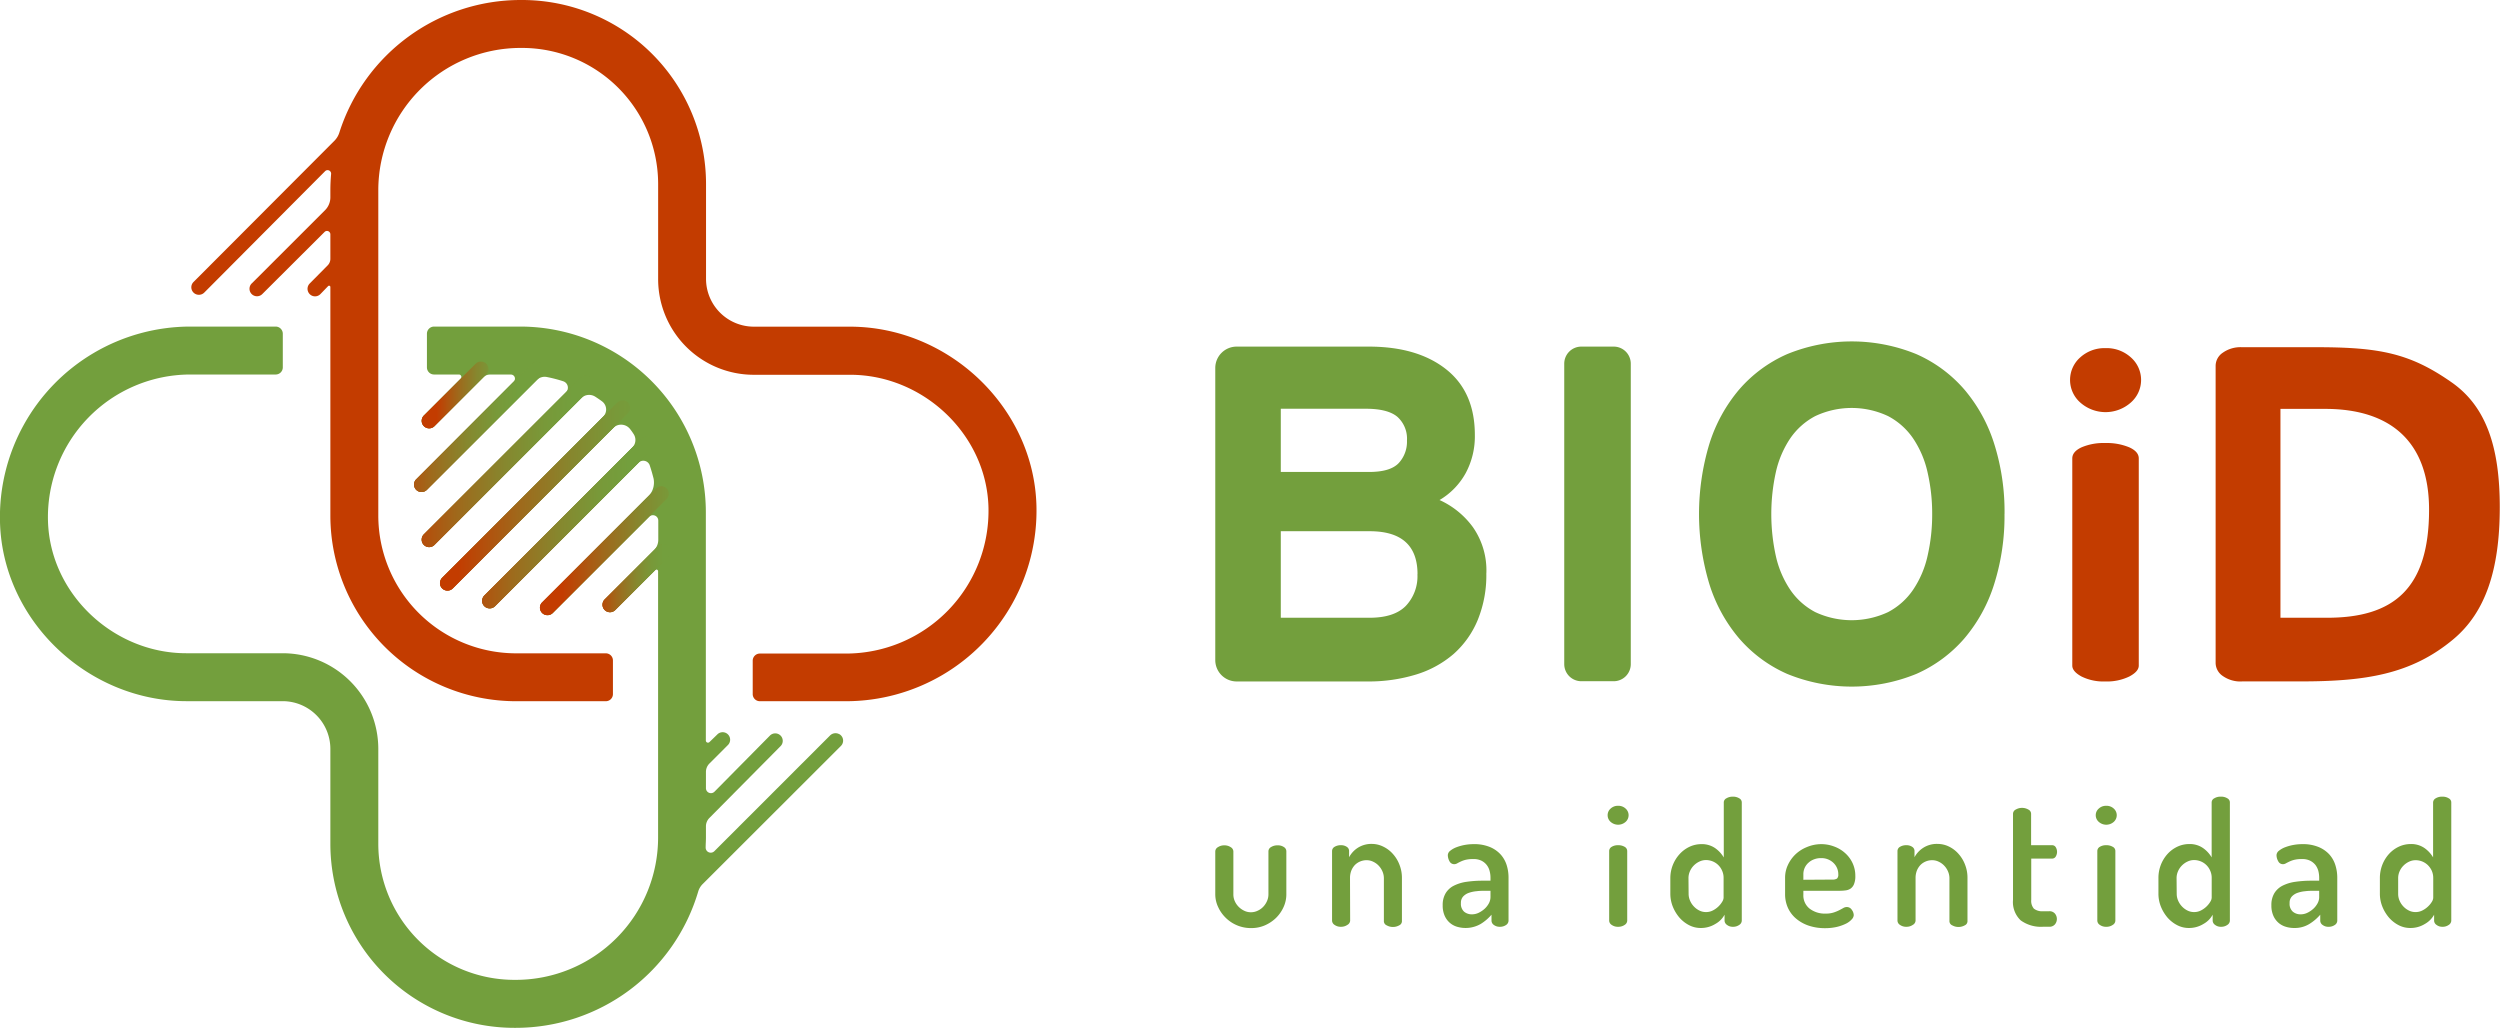 <svg xmlns="http://www.w3.org/2000/svg" xmlns:xlink="http://www.w3.org/1999/xlink" viewBox="0 0 540.31 222.14"><defs><style>.cls-1{fill:url(#linear-gradient);}.cls-2{fill:url(#linear-gradient-2);}.cls-3{fill:url(#linear-gradient-3);}.cls-4{fill:url(#linear-gradient-4);}.cls-5{fill:url(#linear-gradient-5);}.cls-6{fill:url(#linear-gradient-6);}.cls-7{fill:url(#linear-gradient-7);}.cls-8{fill:#c33c00;}.cls-9{fill:#739f3d;}.cls-10{clip-path:url(#clip-path);}.cls-11{fill:url(#linear-gradient-9);}.cls-12{clip-path:url(#clip-path-2);}.cls-13{fill:url(#linear-gradient-11);}.cls-14{clip-path:url(#clip-path-3);}.cls-15{fill:url(#linear-gradient-13);}.cls-16{clip-path:url(#clip-path-4);}.cls-17{fill:url(#linear-gradient-15);}.cls-18{clip-path:url(#clip-path-5);}.cls-19{fill:url(#linear-gradient-17);}.cls-20{clip-path:url(#clip-path-6);}.cls-21{fill:url(#linear-gradient-19);}.cls-22{clip-path:url(#clip-path-7);}.cls-23{fill:url(#linear-gradient-21);}</style><linearGradient id="linear-gradient" x1="91.13" y1="85.38" x2="105.55" y2="85.38" gradientUnits="userSpaceOnUse"><stop offset="0" stop-color="#c33c00"/><stop offset="0.04" stop-color="#be4204"/><stop offset="0.33" stop-color="#9e6a1c"/><stop offset="0.6" stop-color="#86872e"/><stop offset="0.83" stop-color="#789939"/><stop offset="1" stop-color="#739f3d"/></linearGradient><linearGradient id="linear-gradient-2" x1="130.21" y1="124.95" x2="144.95" y2="124.95" xlink:href="#linear-gradient"/><linearGradient id="linear-gradient-3" x1="89.48" y1="92.26" x2="117.66" y2="92.26" xlink:href="#linear-gradient"/><linearGradient id="linear-gradient-4" x1="116.7" y1="119.01" x2="144.56" y2="119.01" xlink:href="#linear-gradient"/><linearGradient id="linear-gradient-5" x1="104.2" y1="112.87" x2="141.38" y2="112.87" xlink:href="#linear-gradient"/><linearGradient id="linear-gradient-6" x1="91.13" y1="99.69" x2="128.24" y2="99.69" xlink:href="#linear-gradient"/><linearGradient id="linear-gradient-7" x1="95.09" y1="107.09" x2="136.19" y2="107.09" xlink:href="#linear-gradient"/><clipPath id="clip-path"><path class="cls-1" d="M102.78,78.65,91.65,89.78a1.62,1.62,0,0,0,1.11,2.8,1.59,1.59,0,0,0,1.14-.48L105,81a1.62,1.62,0,1,0-2.25-2.32"/></clipPath><linearGradient id="linear-gradient-9" x1="1178.66" y1="648.34" x2="1179.09" y2="648.34" gradientTransform="matrix(33.47, 0, 0, -33.47, -39355.45, 21783.58)" xlink:href="#linear-gradient"/><clipPath id="clip-path-2"><path class="cls-2" d="M142.15,118.1l-11.42,11.42a1.62,1.62,0,0,0,1.11,2.8,1.61,1.61,0,0,0,1.14-.48l11.49-11.49a1.62,1.62,0,0,0-.33-2.55,1.55,1.55,0,0,0-.78-.21,1.7,1.7,0,0,0-1.21.51"/></clipPath><linearGradient id="linear-gradient-11" x1="1178.24" y1="649.89" x2="1178.67" y2="649.89" gradientTransform="matrix(34.21, 0, 0, -34.21, -40178.97, 22358.65)" xlink:href="#linear-gradient"/><clipPath id="clip-path-3"><path class="cls-3" d="M114.85,78.69,90,103.55a1.61,1.61,0,0,0,1.11,2.79,1.58,1.58,0,0,0,1.14-.47l24.93-24.93a1.62,1.62,0,0,0-.33-2.55,1.55,1.55,0,0,0-.78-.21,1.74,1.74,0,0,0-1.22.51"/></clipPath><linearGradient id="linear-gradient-13" x1="1203.09" y1="649" x2="1203.52" y2="649" gradientTransform="matrix(65.39, 0, 0, -65.39, -78585.61, 42532.78)" xlink:href="#linear-gradient"/><clipPath id="clip-path-4"><path class="cls-4" d="M141.76,105.6l-24.55,24.54a1.62,1.62,0,1,0,2.26,2.32l24.62-24.62a1.61,1.61,0,0,0-.34-2.54,1.46,1.46,0,0,0-.77-.22,1.74,1.74,0,0,0-1.22.52"/></clipPath><linearGradient id="linear-gradient-15" x1="1202.25" y1="649.54" x2="1202.68" y2="649.54" gradientTransform="matrix(64.68, 0, 0, -64.68, -77639.99, 42128.44)" xlink:href="#linear-gradient"/><clipPath id="clip-path-5"><path class="cls-5" d="M138.59,94.79l-33.88,33.88a1.66,1.66,0,0,0-.39,1.81,1.64,1.64,0,0,0,1.5,1A1.61,1.61,0,0,0,107,131l33.94-33.94a1.63,1.63,0,0,0-.54-2.65,1.43,1.43,0,0,0-.58-.12,1.72,1.72,0,0,0-1.2.51"/></clipPath><linearGradient id="linear-gradient-17" x1="1209.05" y1="649.41" x2="1209.49" y2="649.41" gradientTransform="matrix(86.3, 0, 0, -86.3, -104243.22, 56160.09)" xlink:href="#linear-gradient"/><clipPath id="clip-path-6"><path class="cls-6" d="M125.45,81.65l-33.8,33.8a1.62,1.62,0,0,0,1.11,2.8,1.59,1.59,0,0,0,1.14-.48l33.86-33.86a1.62,1.62,0,0,0-.53-2.65,1.47,1.47,0,0,0-.58-.12,1.72,1.72,0,0,0-1.2.51"/></clipPath><linearGradient id="linear-gradient-19" x1="1209.21" y1="649.21" x2="1209.64" y2="649.21" gradientTransform="matrix(86.12, 0, 0, -86.12, -104050.96, 56011.85)" xlink:href="#linear-gradient"/><clipPath id="clip-path-7"><path class="cls-7" d="M133.39,87.05,95.6,124.84a1.66,1.66,0,0,0-.39,1.81,1.64,1.64,0,0,0,1.5,1,1.61,1.61,0,0,0,1.15-.48L135.72,89.3a1.62,1.62,0,0,0-.33-2.55,1.58,1.58,0,0,0-.78-.21,1.77,1.77,0,0,0-1.22.51"/></clipPath><linearGradient id="linear-gradient-21" x1="1211.05" y1="649.33" x2="1211.48" y2="649.33" gradientTransform="matrix(95.41, 0, 0, -95.41, -115448.03, 62057.84)" xlink:href="#linear-gradient"/></defs><g id="Capa_2" data-name="Capa 2"><g id="Capa_1-2" data-name="Capa 1"><path class="cls-8" d="M224,109.27c-.58-21.28-19-38.67-40.33-38.67H162.92a10.34,10.34,0,0,1-10.33-10.33V39.78A39.78,39.78,0,0,0,112.81,0h-.28A41.14,41.14,0,0,0,73.35,28.63a4.38,4.38,0,0,1-1.07,1.79L41.86,60.91A1.62,1.62,0,0,0,43,63.71a1.62,1.62,0,0,0,1.14-.47L70.26,37a.76.76,0,0,1,1.3.61c-.1,1.15-.16,2.32-.16,3.49v1.53a3.93,3.93,0,0,1-1.16,2.81L54.5,61.17a1.62,1.62,0,1,0,2.25,2.32l13.4-13.36a.73.73,0,0,1,1.25.51v5.3a2,2,0,0,1-.58,1.41l-3.89,3.93a1.63,1.63,0,0,0,1.15,2.77,1.64,1.64,0,0,0,1.15-.47l1.69-1.75a.28.28,0,0,1,.48.2v49.38a40.15,40.15,0,0,0,40.15,40.14h19.37a1.54,1.54,0,0,0,1.55-1.55v-7.25a1.54,1.54,0,0,0-1.55-1.55H111.55a29.79,29.79,0,0,1-29.79-29.79V41.12a30.77,30.77,0,0,1,30.77-30.76h.28a29.43,29.43,0,0,1,29.43,29.42V60.27A20.68,20.68,0,0,0,162.92,81h20.84c15.74,0,29.44,12.86,29.87,28.59a30.84,30.84,0,0,1-30.79,31.66H164.23a1.54,1.54,0,0,0-1.55,1.55V150a1.54,1.54,0,0,0,1.55,1.55h18.61A41.2,41.2,0,0,0,224,109.27"/><path class="cls-9" d="M181.38,158.67a1.67,1.67,0,0,0-2,.3l-25,25a1.1,1.1,0,0,1-1.87-.83c0-.69.06-1.39.06-2.09v-2.45a2.56,2.56,0,0,1,.76-1.83l15.35-15.49a1.62,1.62,0,1,0-2.32-2.26l-11.95,12.09a1.08,1.08,0,0,1-1.84-.76v-3.53a2.56,2.56,0,0,1,.74-1.79l4-4a1.62,1.62,0,1,0-2.32-2.26l-1.65,1.6a.46.46,0,0,1-.79-.33V110.72a40.14,40.14,0,0,0-40.14-40.14H93.82a1.55,1.55,0,0,0-1.55,1.55v7.26a1.54,1.54,0,0,0,1.55,1.55h5.37a.53.53,0,0,1,.37.9l-7.92,7.92a1.62,1.62,0,0,0,1.11,2.8,1.61,1.61,0,0,0,1.15-.48l10.52-10.52a2.08,2.08,0,0,1,1.47-.61c1.1,0,3,0,4.54,0a.88.88,0,0,1,.61,1.5L90,103.53a1.61,1.61,0,0,0,1.11,2.79,1.6,1.6,0,0,0,1.15-.47L116,82.14a2.44,2.44,0,0,1,2.18-.66,29.64,29.64,0,0,1,3.54.92,1.46,1.46,0,0,1,.59,2.42L91.64,115.43a1.62,1.62,0,1,0,2.26,2.32l31.66-31.66a2.47,2.47,0,0,1,3.1-.35c.49.32,1,.66,1.45,1a2.19,2.19,0,0,1,.25,3.31L95.6,124.82a1.66,1.66,0,0,0-.36,1.88,1.64,1.64,0,0,0,1.47.92,1.59,1.59,0,0,0,1.14-.48L132.5,92.5a2.46,2.46,0,0,1,3.7.26c.25.32.48.64.71,1a2.34,2.34,0,0,1-.28,3l-31.92,31.93a1.62,1.62,0,0,0,1.11,2.8A1.59,1.59,0,0,0,107,131l31-31a1.47,1.47,0,0,1,2.43.59c.42,1.29.56,1.82.83,2.86a4.39,4.39,0,0,1-1.5,4.19l-22.52,22.52a1.62,1.62,0,0,0,1.11,2.8,1.59,1.59,0,0,0,1.14-.48l20.78-20.77a1.16,1.16,0,0,1,2,.82c0,1.4,0,3,0,4.15a3.23,3.23,0,0,1-1,2.32L130.72,129.5a1.62,1.62,0,0,0,1.11,2.8,1.61,1.61,0,0,0,1.15-.48l8.62-8.62a.37.37,0,0,1,.63.26V181a30.76,30.76,0,0,1-30.77,30.77h-.28a29.42,29.42,0,0,1-29.42-29.42V161.87a20.69,20.69,0,0,0-20.69-20.69H40.23c-15.74,0-29.43-12.85-29.86-28.59A30.82,30.82,0,0,1,41.15,80.94H59.57a1.54,1.54,0,0,0,1.55-1.55V72.13a1.55,1.55,0,0,0-1.55-1.55H41.15A41.19,41.19,0,0,0,0,112.87c.57,21.28,19,38.67,40.32,38.67H61.07A10.32,10.32,0,0,1,71.4,161.87v20.49a39.78,39.78,0,0,0,39.78,39.78h.28a41.14,41.14,0,0,0,39.44-29.46,3.85,3.85,0,0,1,1-1.65l29.84-29.81a1.62,1.62,0,0,0-.33-2.55"/><path class="cls-1" d="M102.78,78.65,91.65,89.78a1.62,1.62,0,0,0,1.11,2.8,1.59,1.59,0,0,0,1.14-.48L105,81a1.62,1.62,0,1,0-2.25-2.32"/><g class="cls-10"><rect class="cls-11" x="90.98" y="78.18" width="14.72" height="14.4"/></g><path class="cls-2" d="M142.15,118.1l-11.42,11.42a1.62,1.62,0,0,0,1.11,2.8,1.61,1.61,0,0,0,1.14-.48l11.49-11.49a1.62,1.62,0,0,0-.33-2.55,1.55,1.55,0,0,0-.78-.21,1.7,1.7,0,0,0-1.21.51"/><g class="cls-12"><rect class="cls-13" x="130.06" y="117.59" width="15.14" height="14.73"/></g><path class="cls-3" d="M114.85,78.69,90,103.55a1.61,1.61,0,0,0,1.11,2.79,1.58,1.58,0,0,0,1.14-.47l24.93-24.93a1.62,1.62,0,0,0-.33-2.55,1.55,1.55,0,0,0-.78-.21,1.74,1.74,0,0,0-1.22.51"/><g class="cls-14"><rect class="cls-15" x="89.33" y="78.18" width="28.58" height="28.16"/></g><path class="cls-4" d="M141.76,105.6l-24.55,24.54a1.62,1.62,0,1,0,2.26,2.32l24.62-24.62a1.61,1.61,0,0,0-.34-2.54,1.46,1.46,0,0,0-.77-.22,1.74,1.74,0,0,0-1.22.52"/><g class="cls-16"><rect class="cls-17" x="116.54" y="105.08" width="28.27" height="27.85"/></g><path class="cls-5" d="M138.59,94.79l-33.88,33.88a1.66,1.66,0,0,0-.39,1.81,1.64,1.64,0,0,0,1.5,1A1.61,1.61,0,0,0,107,131l33.94-33.94a1.63,1.63,0,0,0-.54-2.65,1.43,1.43,0,0,0-.58-.12,1.72,1.72,0,0,0-1.2.51"/><g class="cls-18"><rect class="cls-19" x="104.05" y="94.28" width="37.64" height="37.19"/></g><path class="cls-6" d="M125.45,81.65l-33.8,33.8a1.62,1.62,0,0,0,1.11,2.8,1.59,1.59,0,0,0,1.14-.48l33.86-33.86a1.62,1.62,0,0,0-.53-2.65,1.47,1.47,0,0,0-.58-.12,1.72,1.72,0,0,0-1.2.51"/><g class="cls-20"><rect class="cls-21" x="90.98" y="81.14" width="37.56" height="37.11"/></g><path class="cls-7" d="M133.39,87.05,95.6,124.84a1.66,1.66,0,0,0-.39,1.81,1.64,1.64,0,0,0,1.5,1,1.61,1.61,0,0,0,1.15-.48L135.72,89.3a1.62,1.62,0,0,0-.33-2.55,1.58,1.58,0,0,0-.78-.21,1.77,1.77,0,0,0-1.22.51"/><g class="cls-22"><rect class="cls-23" x="94.94" y="86.54" width="41.51" height="41.1"/></g><path class="cls-9" d="M321.23,123.88A25.58,25.58,0,0,1,319.37,134a20.06,20.06,0,0,1-5.21,7.34,22.42,22.42,0,0,1-8.11,4.44,35,35,0,0,1-10.54,1.5H267.28a4.62,4.62,0,0,1-4.63-4.62V79.53a4.62,4.62,0,0,1,4.63-4.62h28.54q10.53,0,16.73,4.91t6.2,14.2a16.74,16.74,0,0,1-2,8.27,15.31,15.31,0,0,1-5.63,5.78,18.18,18.18,0,0,1,7.23,5.89,16.29,16.29,0,0,1,2.89,9.92M304.08,95.21A6.36,6.36,0,0,0,302,90.08c-1.38-1.16-3.66-1.74-6.82-1.74H276.81V102h19.11q4.54,0,6.36-1.9a6.78,6.78,0,0,0,1.8-4.87m2.28,28.88q0-9.3-10.34-9.3H276.81v18.7H296q5.28,0,7.8-2.53a9.29,9.29,0,0,0,2.54-6.87"/><path class="cls-9" d="M338.07,143.53V78.6a3.69,3.69,0,0,1,3.69-3.69h7a3.69,3.69,0,0,1,3.69,3.69v64.93a3.7,3.7,0,0,1-3.69,3.7h-7a3.7,3.7,0,0,1-3.69-3.7"/><path class="cls-9" d="M433.22,111.07A48.68,48.68,0,0,1,431,126.2,33.56,33.56,0,0,1,424.53,138a29.3,29.3,0,0,1-10.37,7.65,36.88,36.88,0,0,1-27.9,0A29.3,29.3,0,0,1,375.89,138a33.56,33.56,0,0,1-6.46-11.78,52.48,52.48,0,0,1,0-30.27,33.74,33.74,0,0,1,6.46-11.78,29.27,29.27,0,0,1,10.37-7.64,36.88,36.88,0,0,1,27.9,0,29.27,29.27,0,0,1,10.37,7.64A33.74,33.74,0,0,1,431,95.93a48.74,48.74,0,0,1,2.23,15.14m-15.64,0a39.78,39.78,0,0,0-1-9,21.48,21.48,0,0,0-3.1-7.29,15,15,0,0,0-5.43-4.85,18.48,18.48,0,0,0-15.74,0,15,15,0,0,0-5.43,4.85,21.47,21.47,0,0,0-3.09,7.29,42.18,42.18,0,0,0,0,18.08,21.33,21.33,0,0,0,3.09,7.28,14.93,14.93,0,0,0,5.43,4.86,18.57,18.57,0,0,0,15.74,0,14.93,14.93,0,0,0,5.43-4.86,21.34,21.34,0,0,0,3.1-7.28,39.78,39.78,0,0,0,1-9"/><path class="cls-8" d="M484.54,147.28a6.63,6.63,0,0,1-4.14-1.18,3.45,3.45,0,0,1-1.55-2.77V79a3.44,3.44,0,0,1,1.55-2.77,6.63,6.63,0,0,1,4.14-1.19h16c13.68,0,20.3,1.26,29.38,7.64,7.57,5.31,10.34,14.3,10.34,26.92,0,13.68-3.16,22.79-10,28.53-9.15,7.66-19.1,9.14-33.1,9.14H484.54Zm8.32-13.77h9.73c14.74.11,22.39-6.28,22.39-23.36,0-14.84-8.47-21.78-22.47-21.78h-9.65Z"/><path class="cls-8" d="M455,95.75a12.62,12.62,0,0,1,5.19.93c1.37.62,2.05,1.42,2.05,2.4v44.77c0,.85-.68,1.64-2.05,2.36a11.1,11.1,0,0,1-5.19,1.07,10.68,10.68,0,0,1-5.13-1.07c-1.32-.72-2-1.51-2-2.36V99.08q0-1.47,2-2.4A12.13,12.13,0,0,1,455,95.75Z"/><path class="cls-8" d="M455.06,75.24a7.79,7.79,0,0,1,5.47,2,6.48,6.48,0,0,1,0,9.75,8.23,8.23,0,0,1-10.94,0,6.5,6.5,0,0,1,0-9.75A7.81,7.81,0,0,1,455.06,75.24Z"/><path class="cls-9" d="M270.35,200.58a7.73,7.73,0,0,1-5.43-2.21,7.82,7.82,0,0,1-1.65-2.34,6.48,6.48,0,0,1-.62-2.77V184a1.09,1.09,0,0,1,.58-.91,2.42,2.42,0,0,1,1.39-.39,2.39,2.39,0,0,1,1.36.39,1.11,1.11,0,0,1,.58.91v9.29a3.52,3.52,0,0,0,.29,1.43,4.07,4.07,0,0,0,.82,1.23,4.2,4.2,0,0,0,1.21.87,3.24,3.24,0,0,0,1.47.34,3.31,3.31,0,0,0,1.48-.34,3.82,3.82,0,0,0,1.21-.87,4.21,4.21,0,0,0,.8-1.23,3.53,3.53,0,0,0,.3-1.43v-9.33a1.06,1.06,0,0,1,.57-.89,2.52,2.52,0,0,1,1.4-.37,2.27,2.27,0,0,1,1.37.37,1.08,1.08,0,0,1,.53.89v9.33a6.6,6.6,0,0,1-.62,2.79,7.75,7.75,0,0,1-1.65,2.34,8.13,8.13,0,0,1-2.44,1.6A7.37,7.37,0,0,1,270.35,200.58Z"/><path class="cls-9" d="M291.8,199a1.12,1.12,0,0,1-.6.89,2.38,2.38,0,0,1-1.37.41,2.28,2.28,0,0,1-1.4-.41,1.13,1.13,0,0,1-.54-.89V183.93a1.06,1.06,0,0,1,.54-.91,2.57,2.57,0,0,1,1.4-.35,2.13,2.13,0,0,1,1.24.35,1.06,1.06,0,0,1,.5.91v1.34a5.55,5.55,0,0,1,1.82-2,5.48,5.48,0,0,1,3.17-.88A5.6,5.6,0,0,1,299,183a6.56,6.56,0,0,1,2.06,1.58,7.46,7.46,0,0,1,1.41,2.34,7.68,7.68,0,0,1,.52,2.83V199a1,1,0,0,1-.61,1,2.72,2.72,0,0,1-1.36.34,2.69,2.69,0,0,1-1.3-.34,1,1,0,0,1-.63-1v-9.22a3.66,3.66,0,0,0-.3-1.42,4.13,4.13,0,0,0-.8-1.24,3.85,3.85,0,0,0-1.19-.87,3.2,3.2,0,0,0-1.46-.34,3.57,3.57,0,0,0-2.48,1,3.91,3.91,0,0,0-.8,1.23,4.37,4.37,0,0,0-.29,1.62Z"/><path class="cls-9" d="M318.52,182.44a8.77,8.77,0,0,1,3.48.62,6.54,6.54,0,0,1,2.32,1.61,6.31,6.31,0,0,1,1.31,2.31,9,9,0,0,1,.4,2.68V199a1.14,1.14,0,0,1-.53.91,2.28,2.28,0,0,1-1.36.39,2.06,2.06,0,0,1-1.27-.39,1.15,1.15,0,0,1-.52-.91v-1.31a9.84,9.84,0,0,1-2.34,2,6.53,6.53,0,0,1-5.18.58,4.2,4.2,0,0,1-1.58-.91,4.32,4.32,0,0,1-1.06-1.53,5.46,5.46,0,0,1-.39-2.17,4.93,4.93,0,0,1,.63-2.6,4.35,4.35,0,0,1,1.78-1.64,8.8,8.8,0,0,1,2.75-.84,24,24,0,0,1,3.53-.24h1.64v-.67a5.46,5.46,0,0,0-.19-1.43,3.49,3.49,0,0,0-.63-1.3,3.32,3.32,0,0,0-1.15-.93,3.86,3.86,0,0,0-1.71-.35,7.09,7.09,0,0,0-1.67.16,6,6,0,0,0-1.12.4c-.3.14-.55.27-.76.39a1.24,1.24,0,0,1-.58.16,1.13,1.13,0,0,1-1.06-.65,2.77,2.77,0,0,1-.35-1.32,1.25,1.25,0,0,1,.52-.93,4.86,4.86,0,0,1,1.34-.76,10.26,10.26,0,0,1,1.8-.5A10.91,10.91,0,0,1,318.52,182.44Zm3.61,10.08h-.93c-.72,0-1.41,0-2.06.09a6.92,6.92,0,0,0-1.73.37,3,3,0,0,0-1.21.8,2,2,0,0,0-.46,1.41,2.28,2.28,0,0,0,.68,1.84,2.59,2.59,0,0,0,1.73.58,3.38,3.38,0,0,0,1.42-.33,5.52,5.52,0,0,0,1.28-.86,4.46,4.46,0,0,0,.93-1.19,2.88,2.88,0,0,0,.35-1.34Z"/><path class="cls-9" d="M349.71,174.15a2.29,2.29,0,0,1,1.62.6,1.91,1.91,0,0,1,.65,1.45,1.93,1.93,0,0,1-.65,1.43,2.44,2.44,0,0,1-3.23,0,1.89,1.89,0,0,1-.65-1.43,1.87,1.87,0,0,1,.65-1.45A2.28,2.28,0,0,1,349.71,174.15Zm0,8.52a2.69,2.69,0,0,1,1.42.35,1.05,1.05,0,0,1,.55.91V199a1.12,1.12,0,0,1-.55.89,2.38,2.38,0,0,1-1.42.41,2.25,2.25,0,0,1-1.39-.41,1.13,1.13,0,0,1-.54-.89V183.93a1.06,1.06,0,0,1,.54-.91A2.53,2.53,0,0,1,349.71,182.67Z"/><path class="cls-9" d="M374.51,172.18a2.45,2.45,0,0,1,1.39.36,1,1,0,0,1,.54.91V199a1.13,1.13,0,0,1-.54.89,2.25,2.25,0,0,1-1.39.41,2,2,0,0,1-1.27-.41,1.16,1.16,0,0,1-.52-.89v-1.31a5,5,0,0,1-2,2,5.88,5.88,0,0,1-3.18.87,5.39,5.39,0,0,1-2.49-.61,7.12,7.12,0,0,1-2.08-1.63,8.51,8.51,0,0,1-1.43-2.36,7.45,7.45,0,0,1-.54-2.79v-3.42A7.7,7.7,0,0,1,363,184.6a6.8,6.8,0,0,1,2.12-1.58,6,6,0,0,1,2.59-.58,5,5,0,0,1,3,.88,6.49,6.49,0,0,1,1.84,2V173.45a1,1,0,0,1,.56-.91A2.54,2.54,0,0,1,374.51,172.18Zm-9.56,21a3.69,3.69,0,0,0,.3,1.45,4.21,4.21,0,0,0,.82,1.26,4.12,4.12,0,0,0,1.19.89,3.13,3.13,0,0,0,1.45.34,3.17,3.17,0,0,0,1.5-.36,5,5,0,0,0,2-1.87,1.84,1.84,0,0,0,.3-.86v-4.27a3.7,3.7,0,0,0-.34-1.62,3.75,3.75,0,0,0-2.08-2,3.79,3.79,0,0,0-1.37-.26,3.24,3.24,0,0,0-1.47.34,4.2,4.2,0,0,0-1.21.87,4,4,0,0,0-.82,1.24,3.66,3.66,0,0,0-.3,1.42Z"/><path class="cls-9" d="M393.58,182.44a7.83,7.83,0,0,1,2.82.51,7.2,7.2,0,0,1,2.36,1.41,6.68,6.68,0,0,1,1.62,2.17,6.44,6.44,0,0,1,.6,2.79,4.37,4.37,0,0,1-.3,1.8,2.13,2.13,0,0,1-.76.95,2.52,2.52,0,0,1-1.08.37,10.36,10.36,0,0,1-1.25.08h-7.84v.85a3.62,3.62,0,0,0,1.34,3,5.37,5.37,0,0,0,3.49,1.08,5.43,5.43,0,0,0,1.69-.23,8.15,8.15,0,0,0,1.19-.48c.34-.17.64-.34.9-.48a1.52,1.52,0,0,1,.76-.23,1.27,1.27,0,0,1,1.11.62,2,2,0,0,1,.41,1.13,1.45,1.45,0,0,1-.43.91,4.09,4.09,0,0,1-1.24.93,9.38,9.38,0,0,1-2,.71,11.09,11.09,0,0,1-2.55.27,10.93,10.93,0,0,1-3.47-.53,8.35,8.35,0,0,1-2.74-1.51,6.62,6.62,0,0,1-1.78-2.32,7.14,7.14,0,0,1-.63-3v-3.53a6.47,6.47,0,0,1,.61-2.77,7.62,7.62,0,0,1,1.65-2.31,7.82,7.82,0,0,1,2.46-1.56A8,8,0,0,1,393.58,182.44Zm2.34,7.66a1.88,1.88,0,0,0,1.1-.22,1.14,1.14,0,0,0,.28-.89,3.38,3.38,0,0,0-1.08-2.53,3.72,3.72,0,0,0-2.68-1,4,4,0,0,0-1.47.26,3.62,3.62,0,0,0-1.2.72,3.29,3.29,0,0,0-1.12,2.51v1.19Z"/><path class="cls-9" d="M414,199a1.12,1.12,0,0,1-.6.89,2.36,2.36,0,0,1-1.37.41,2.28,2.28,0,0,1-1.4-.41,1.13,1.13,0,0,1-.54-.89V183.93a1.06,1.06,0,0,1,.54-.91,2.57,2.57,0,0,1,1.4-.35,2.13,2.13,0,0,1,1.24.35,1.06,1.06,0,0,1,.5.91v1.34a5.5,5.5,0,0,1,1.83-2,5.43,5.43,0,0,1,3.16-.88,5.6,5.6,0,0,1,2.47.58,6.56,6.56,0,0,1,2.06,1.58,7.46,7.46,0,0,1,1.41,2.34,7.68,7.68,0,0,1,.52,2.83V199a1,1,0,0,1-.61,1,2.72,2.72,0,0,1-1.36.34,2.69,2.69,0,0,1-1.3-.34,1,1,0,0,1-.63-1v-9.22a3.66,3.66,0,0,0-.3-1.42,4.13,4.13,0,0,0-.8-1.24,3.85,3.85,0,0,0-1.19-.87,3.17,3.17,0,0,0-1.46-.34,3.57,3.57,0,0,0-2.48,1,3.91,3.91,0,0,0-.8,1.23,4.37,4.37,0,0,0-.29,1.62Z"/><path class="cls-9" d="M439,194.49a2.57,2.57,0,0,0,.57,1.89,2.87,2.87,0,0,0,2,.56h1.3a1.52,1.52,0,0,1,1.26.52,1.83,1.83,0,0,1,0,2.31,1.52,1.52,0,0,1-1.26.52h-1.3a7.4,7.4,0,0,1-4.85-1.38,5.43,5.43,0,0,1-1.66-4.42V175.86a1.05,1.05,0,0,1,.62-.91,2.66,2.66,0,0,1,1.32-.35,2.69,2.69,0,0,1,1.35.35,1.05,1.05,0,0,1,.62.91v6.81h4.53a.89.89,0,0,1,.8.44,1.94,1.94,0,0,1,0,2,.88.88,0,0,1-.8.45H439Z"/><path class="cls-9" d="M455.21,174.15a2.29,2.29,0,0,1,1.62.6,1.91,1.91,0,0,1,.65,1.45,1.93,1.93,0,0,1-.65,1.43,2.44,2.44,0,0,1-3.23,0,1.9,1.9,0,0,1-.66-1.43,1.88,1.88,0,0,1,.66-1.45A2.28,2.28,0,0,1,455.21,174.15Zm0,8.52a2.63,2.63,0,0,1,1.41.35,1,1,0,0,1,.56.91V199a1.11,1.11,0,0,1-.56.89,2.33,2.33,0,0,1-1.41.41,2.25,2.25,0,0,1-1.39-.41,1.13,1.13,0,0,1-.54-.89V183.93a1.06,1.06,0,0,1,.54-.91A2.53,2.53,0,0,1,455.21,182.67Z"/><path class="cls-9" d="M480,172.18a2.45,2.45,0,0,1,1.39.36,1,1,0,0,1,.54.91V199a1.13,1.13,0,0,1-.54.89,2.25,2.25,0,0,1-1.39.41,2,2,0,0,1-1.27-.41,1.16,1.16,0,0,1-.52-.89v-1.31a5,5,0,0,1-2,2,5.88,5.88,0,0,1-3.18.87,5.39,5.39,0,0,1-2.49-.61,7.12,7.12,0,0,1-2.08-1.63,8.51,8.51,0,0,1-1.43-2.36,7.45,7.45,0,0,1-.54-2.79v-3.42a7.7,7.7,0,0,1,1.95-5.17,6.8,6.8,0,0,1,2.12-1.58,6,6,0,0,1,2.59-.58,5,5,0,0,1,3,.88,6.49,6.49,0,0,1,1.84,2V173.45a1,1,0,0,1,.56-.91A2.54,2.54,0,0,1,480,172.18Zm-9.56,21a3.69,3.69,0,0,0,.3,1.45,4.21,4.21,0,0,0,.82,1.26,4.12,4.12,0,0,0,1.19.89,3.13,3.13,0,0,0,1.45.34,3.17,3.17,0,0,0,1.5-.36,5,5,0,0,0,2-1.87,1.84,1.84,0,0,0,.3-.86v-4.27a3.7,3.7,0,0,0-.34-1.62,3.75,3.75,0,0,0-2.08-2,3.83,3.83,0,0,0-1.37-.26,3.24,3.24,0,0,0-1.47.34,4.2,4.2,0,0,0-1.21.87,4,4,0,0,0-.82,1.24,3.66,3.66,0,0,0-.3,1.42Z"/><path class="cls-9" d="M497.63,182.44a8.75,8.75,0,0,1,3.47.62,6.58,6.58,0,0,1,2.33,1.61,6.28,6.28,0,0,1,1.3,2.31,9,9,0,0,1,.41,2.68V199a1.12,1.12,0,0,1-.54.91,2.26,2.26,0,0,1-1.36.39,2,2,0,0,1-1.26-.39,1.12,1.12,0,0,1-.52-.91v-1.31a10.09,10.09,0,0,1-2.35,2,6,6,0,0,1-3.27.87,6.06,6.06,0,0,1-1.91-.29,4.2,4.2,0,0,1-1.58-.91,4.32,4.32,0,0,1-1.06-1.53,5.46,5.46,0,0,1-.39-2.17,4.93,4.93,0,0,1,.63-2.6,4.41,4.41,0,0,1,1.78-1.64,8.79,8.79,0,0,1,2.76-.84,23.79,23.79,0,0,1,3.53-.24h1.63v-.67a5.9,5.9,0,0,0-.18-1.43,3.83,3.83,0,0,0-.63-1.3,3.46,3.46,0,0,0-1.16-.93,3.86,3.86,0,0,0-1.71-.35,7.15,7.15,0,0,0-1.67.16,6,6,0,0,0-1.12.4c-.29.14-.55.27-.76.39a1.24,1.24,0,0,1-.57.16,1.12,1.12,0,0,1-1.06-.65,2.68,2.68,0,0,1-.36-1.32,1.28,1.28,0,0,1,.52-.93,4.86,4.86,0,0,1,1.34-.76,10.14,10.14,0,0,1,1.81-.5A10.74,10.74,0,0,1,497.63,182.44Zm3.6,10.08h-.93c-.72,0-1.4,0-2.06.09a6.92,6.92,0,0,0-1.73.37,3.05,3.05,0,0,0-1.21.8,2,2,0,0,0-.46,1.41,2.25,2.25,0,0,0,.69,1.84,2.57,2.57,0,0,0,1.73.58,3.3,3.3,0,0,0,1.41-.33,5.32,5.32,0,0,0,1.28-.86,4.46,4.46,0,0,0,.93-1.19,2.77,2.77,0,0,0,.35-1.34Z"/><path class="cls-9" d="M527.85,172.18a2.45,2.45,0,0,1,1.39.36,1,1,0,0,1,.54.91V199a1.13,1.13,0,0,1-.54.89,2.25,2.25,0,0,1-1.39.41,2,2,0,0,1-1.26-.41,1.13,1.13,0,0,1-.52-.89v-1.31a5.11,5.11,0,0,1-2,2,5.87,5.87,0,0,1-3.17.87,5.4,5.4,0,0,1-2.5-.61,7.12,7.12,0,0,1-2.08-1.63,8.51,8.51,0,0,1-1.43-2.36,7.45,7.45,0,0,1-.54-2.79v-3.42a7.9,7.9,0,0,1,.52-2.83,7.7,7.7,0,0,1,1.43-2.34,6.8,6.8,0,0,1,2.12-1.58,6,6,0,0,1,2.59-.58,5,5,0,0,1,3,.88,6.49,6.49,0,0,1,1.84,2V173.45a1.05,1.05,0,0,1,.56-.91A2.54,2.54,0,0,1,527.85,172.18Zm-9.55,21a3.68,3.68,0,0,0,.29,1.45,4.21,4.21,0,0,0,.82,1.26,4.12,4.12,0,0,0,1.19.89,3.13,3.13,0,0,0,1.45.34,3.21,3.21,0,0,0,1.51-.36,5,5,0,0,0,1.2-.85,4.89,4.89,0,0,0,.82-1,1.84,1.84,0,0,0,.3-.86v-4.27a3.84,3.84,0,0,0-.33-1.62,4.11,4.11,0,0,0-.88-1.23,3.92,3.92,0,0,0-1.21-.76,3.79,3.79,0,0,0-1.37-.26,3.24,3.24,0,0,0-1.47.34,4.2,4.2,0,0,0-1.21.87,4,4,0,0,0-.82,1.24,3.64,3.64,0,0,0-.29,1.42Z"/></g></g></svg>
